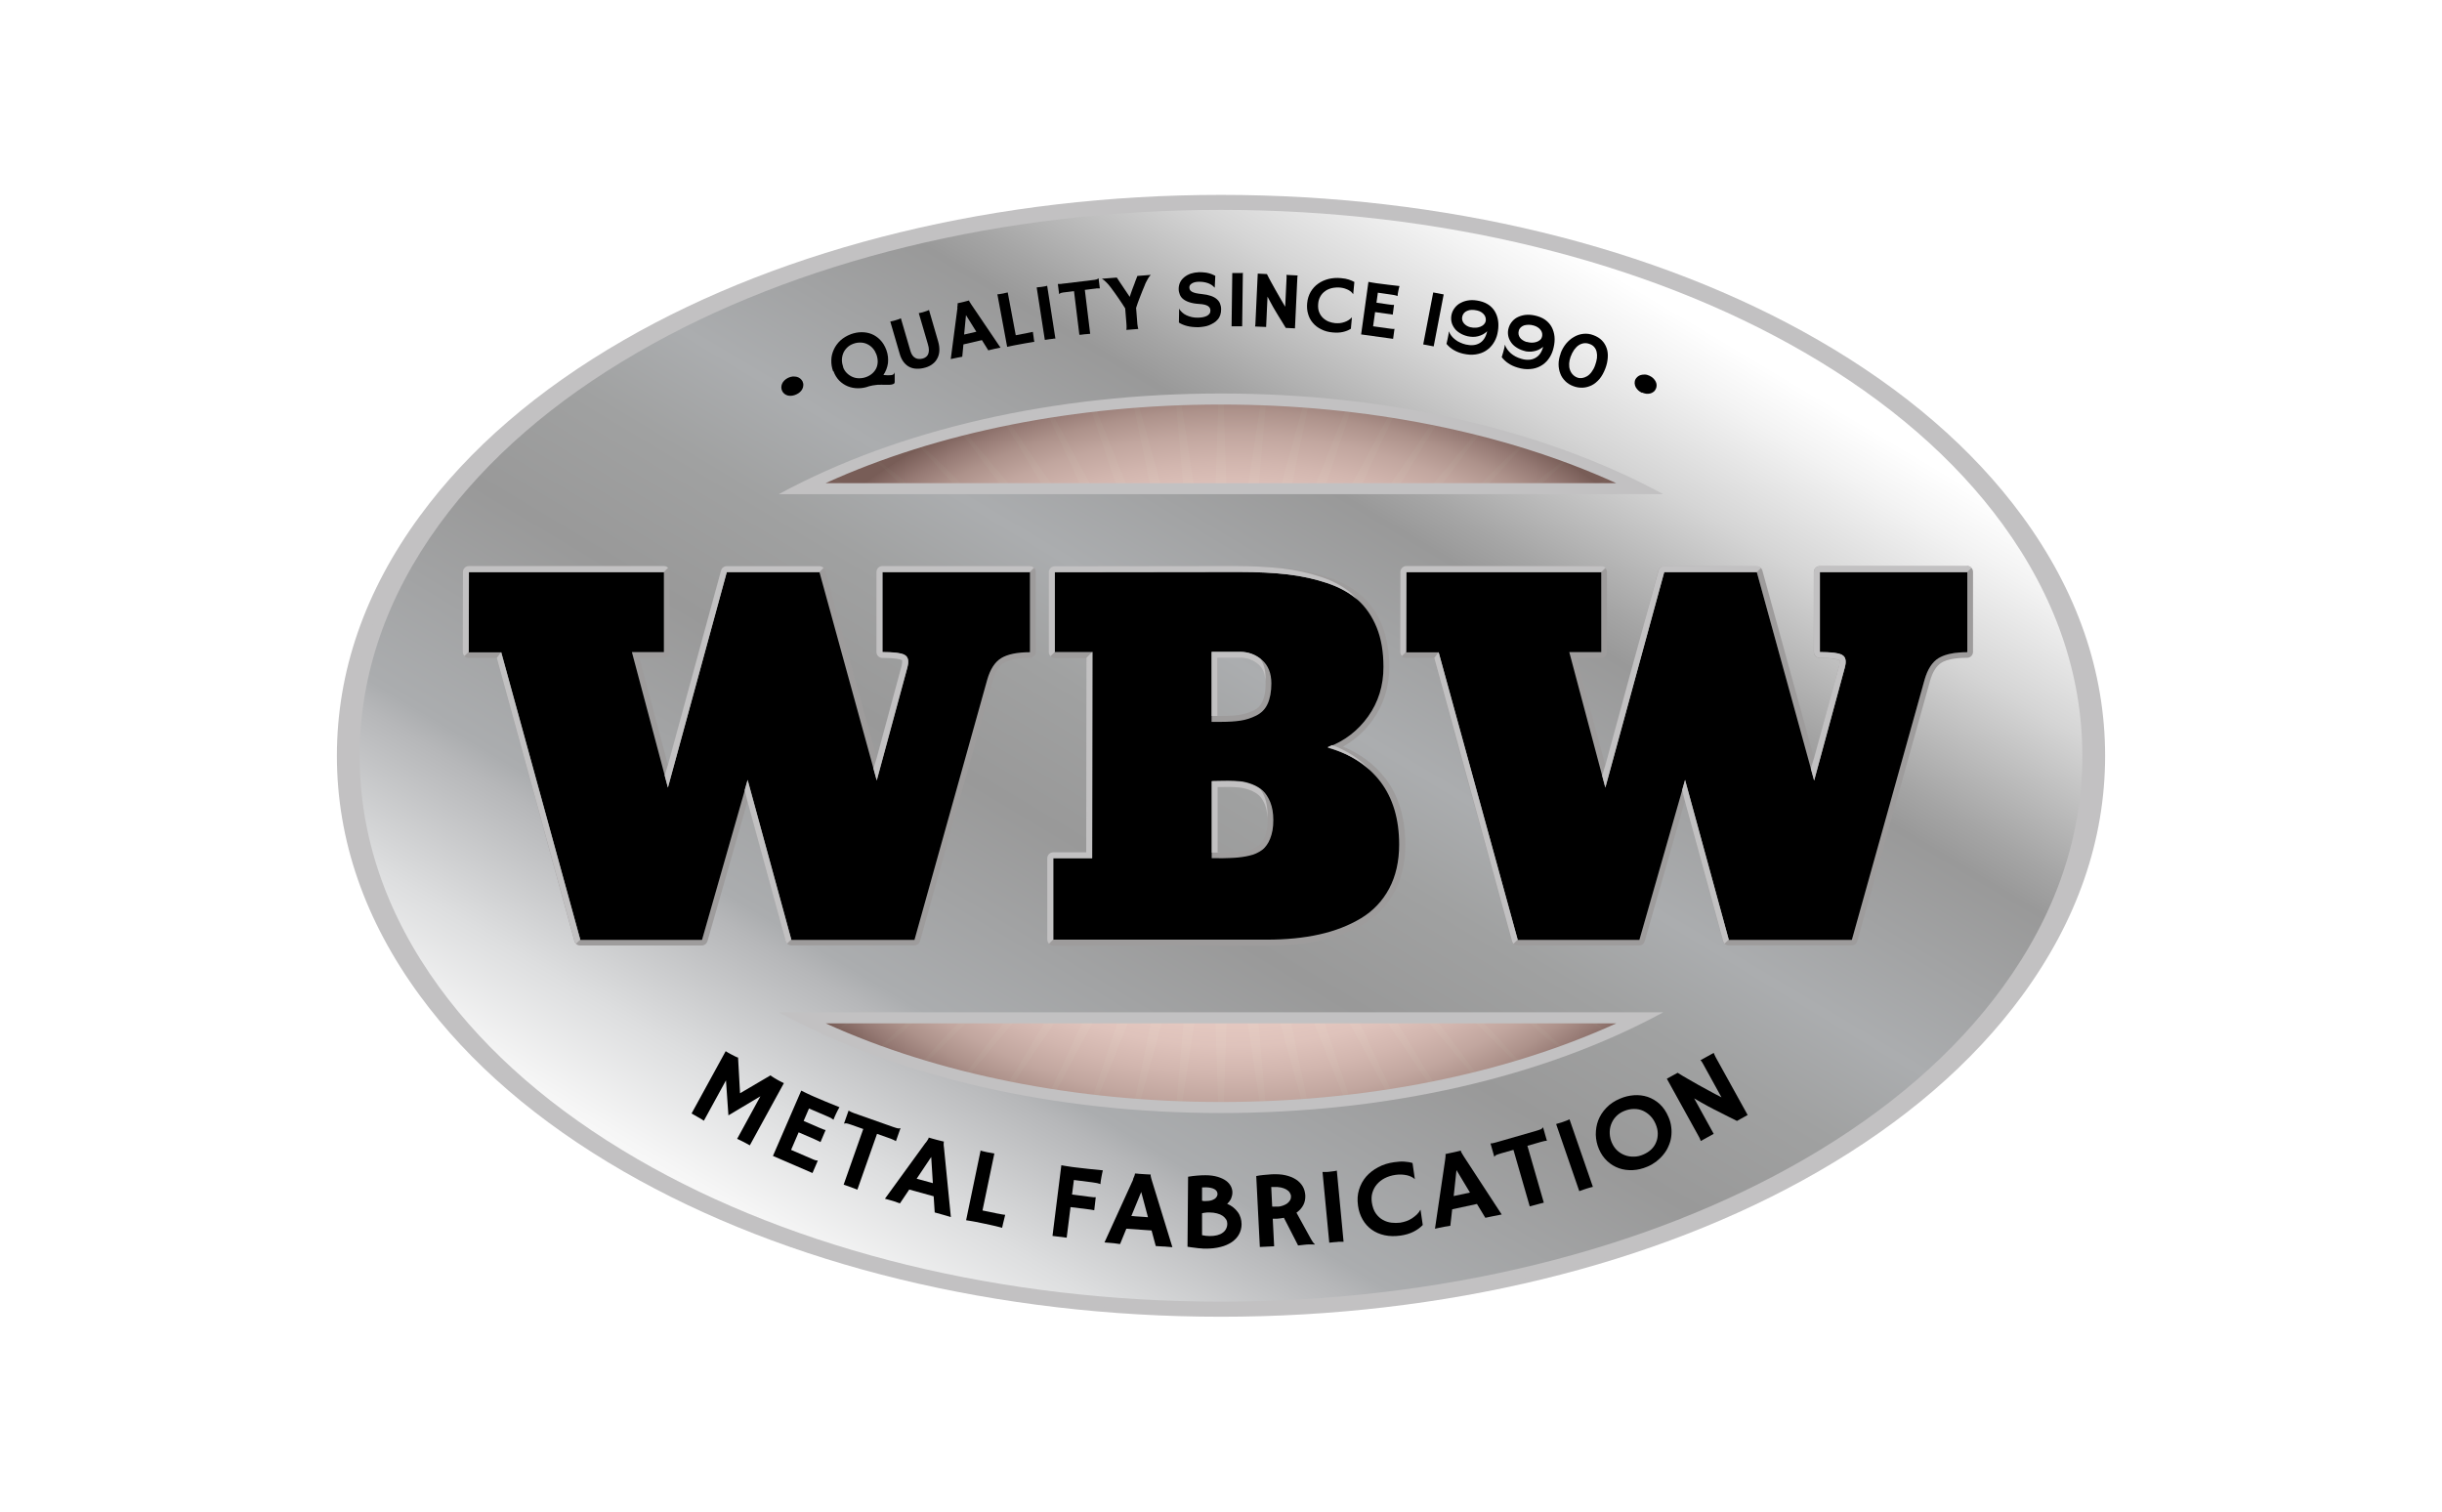 <?xml version="1.0" encoding="UTF-8"?><svg xmlns="http://www.w3.org/2000/svg" xmlns:xlink="http://www.w3.org/1999/xlink" viewBox="0 0 210 130"><defs><style>.cls-1{fill:none;}.cls-2{fill:url(#linear-gradient);}.cls-3{fill:url(#radial-gradient);mix-blend-mode:multiply;opacity:.75;}.cls-4{fill:#fff;}.cls-5{fill:#9e9c9c;}.cls-6{fill:#c2c1c2;}.cls-7{fill:#bb4b2b;}.cls-8{fill:#bf5833;}.cls-9{isolation:isolate;}</style><radialGradient id="radial-gradient" cx="461.7" cy="517.18" fx="461.7" fy="517.18" r="47.44" gradientTransform="translate(-332.78 -306.31) scale(.95 .72)" gradientUnits="userSpaceOnUse"><stop offset=".1" stop-color="#fff"/><stop offset=".47" stop-color="#fdfdfd"/><stop offset=".6" stop-color="#f6f6f6"/><stop offset=".7" stop-color="#eaeaeb"/><stop offset=".77" stop-color="#d9d9da"/><stop offset=".84" stop-color="#c3c4c5"/><stop offset=".9" stop-color="#a8a9aa"/><stop offset=".95" stop-color="#89898c"/><stop offset="1" stop-color="#646568"/><stop offset="1" stop-color="#626366"/></radialGradient><linearGradient id="linear-gradient" x1="132.14" y1="19.63" x2="74.04" y2="116.74" gradientUnits="userSpaceOnUse"><stop offset="0" stop-color="#fff"/><stop offset=".04" stop-color="#f3f3f3"/><stop offset=".12" stop-color="#d5d5d5"/><stop offset=".22" stop-color="#a5a5a5"/><stop offset=".25" stop-color="#999"/><stop offset=".4" stop-color="#abadaf"/><stop offset=".48" stop-color="#a0a1a1"/><stop offset=".58" stop-color="#999"/><stop offset=".75" stop-color="#abadaf"/><stop offset=".77" stop-color="#b6b7b9"/><stop offset=".87" stop-color="#dddedf"/><stop offset=".95" stop-color="#f6f6f6"/><stop offset="1" stop-color="#fff"/></linearGradient></defs><g class="cls-9"><g id="Layer_1"><g><rect class="cls-4" width="210" height="130"/><g><path class="cls-4" d="M105,113.69c-19.52,0-38.11-4.47-52.36-12.6-7.55-4.31-13.57-9.45-17.89-15.27-4.83-6.52-7.28-13.52-7.28-20.82s2.45-14.3,7.28-20.82c4.32-5.82,10.33-10.96,17.89-15.27,14.24-8.13,32.84-12.6,52.36-12.6s38.12,4.47,52.36,12.6c7.55,4.31,13.57,9.45,17.89,15.27,4.83,6.52,7.28,13.52,7.28,20.82s-2.45,14.31-7.28,20.82c-4.31,5.82-10.33,10.96-17.89,15.27-14.24,8.12-32.83,12.6-52.36,12.6Z"/><path class="cls-6" d="M105,113.24c-19.15,0-37.38-4.43-51.35-12.48-7.41-4.27-13.31-9.36-17.54-15.13-4.74-6.46-7.14-13.4-7.14-20.63s2.4-14.17,7.14-20.63c4.23-5.77,10.13-10.86,17.54-15.13,13.97-8.05,32.2-12.48,51.35-12.48s37.38,4.43,51.35,12.48c7.41,4.27,13.31,9.36,17.54,15.13,4.74,6.46,7.14,13.4,7.14,20.63s-2.4,14.17-7.14,20.63c-4.23,5.77-10.13,10.86-17.54,15.13-13.97,8.05-32.2,12.48-51.35,12.48Z"/><g><path class="cls-7" d="M48.39,66.91c0-19.89,25.35-36.01,56.61-36.01s56.61,16.12,56.61,36.01-25.35,36.01-56.61,36.01-56.61-16.12-56.61-36.01Z"/><polygon class="cls-8" points="105 27.55 105.79 51.8 109.48 27.7 107.36 51.91 113.92 28.15 108.92 52.12 118.29 28.9 110.44 52.44 122.55 29.94 111.92 52.85 126.67 31.26 113.35 53.37 130.62 32.85 114.71 53.98 134.36 34.7 115.99 54.67 137.86 36.8 117.18 55.45 141.1 39.12 118.27 56.31 144.05 41.65 119.25 57.24 146.68 44.37 120.12 58.22 148.98 47.26 120.87 59.27 150.92 50.28 121.49 60.36 152.5 53.43 121.98 61.49 153.69 56.67 122.34 62.64 154.49 59.97 122.55 63.82 154.89 63.32 122.62 65 154.89 66.68 122.55 66.18 154.49 70.03 122.34 67.36 153.69 73.33 121.98 68.51 152.5 76.57 121.49 69.64 150.92 79.72 120.87 70.73 148.98 82.75 120.12 71.78 146.68 85.63 119.25 72.77 144.05 88.35 118.27 73.69 141.1 90.88 117.18 74.55 137.86 93.2 115.99 75.33 134.36 95.3 114.71 76.02 130.62 97.15 113.35 76.63 126.67 98.74 111.92 77.15 122.55 100.06 110.44 77.56 118.29 101.1 108.92 77.88 113.92 101.85 107.36 78.09 109.48 102.3 105.79 78.2 105 102.45 104.21 78.2 100.52 102.3 102.64 78.09 96.08 101.85 101.08 77.88 91.71 101.1 99.56 77.56 87.45 100.06 98.08 77.15 83.33 98.74 96.65 76.63 79.38 97.15 95.29 76.02 75.64 95.3 94.01 75.33 72.14 93.2 92.82 74.55 68.9 90.88 91.73 73.69 65.95 88.35 90.75 72.77 63.32 85.63 89.88 71.78 61.02 82.75 89.13 70.73 59.08 79.72 88.51 69.64 57.5 76.57 88.02 68.51 56.31 73.33 87.66 67.36 55.51 70.03 87.45 66.18 55.11 66.68 87.38 65 55.11 63.32 87.45 63.82 55.51 59.97 87.66 62.64 56.31 56.67 88.02 61.49 57.5 53.43 88.51 60.36 59.08 50.28 89.13 59.27 61.02 47.26 89.88 58.22 63.32 44.37 90.75 57.24 65.95 41.65 91.73 56.31 68.9 39.12 92.82 55.45 72.14 36.8 94.01 54.67 75.64 34.7 95.29 53.98 79.38 32.85 96.65 53.37 83.33 31.26 98.08 52.85 87.45 29.94 99.56 52.44 91.71 28.9 101.08 52.12 96.08 28.15 102.64 51.91 100.52 27.7 104.21 51.8 105 27.55"/><path class="cls-3" d="M51.32,64.75c0-17.06,24.03-30.9,53.68-30.9s53.68,13.83,53.68,30.9-24.03,30.9-53.68,30.9-53.68-13.84-53.68-30.9Z"/></g><path class="cls-6" d="M105,112.89c-18.89,0-36.88-4.4-50.67-12.39-7.31-4.24-13.13-9.29-17.31-15.02-4.67-6.41-7.05-13.3-7.05-20.48s2.37-14.07,7.05-20.48c4.18-5.73,10-10.78,17.31-15.02,13.78-7.99,31.77-12.39,50.67-12.39s36.88,4.4,50.67,12.39c7.31,4.24,13.13,9.29,17.31,15.02,4.68,6.41,7.05,13.3,7.05,20.48s-2.37,14.07-7.05,20.48c-4.18,5.73-10,10.78-17.31,15.02-13.78,7.99-31.77,12.39-50.67,12.39Zm0-93.88c-18.56,0-36.22,4.31-49.71,12.14-7.08,4.11-12.71,8.98-16.73,14.49-4.43,6.08-6.68,12.59-6.68,19.36s2.25,13.28,6.68,19.36c4.02,5.51,9.65,10.39,16.73,14.49,13.5,7.83,31.15,12.14,49.71,12.14s36.22-4.31,49.71-12.14c7.08-4.11,12.71-8.98,16.73-14.49,4.43-6.08,6.68-12.59,6.68-19.36s-2.25-13.28-6.68-19.36c-4.02-5.51-9.65-10.39-16.73-14.49-13.49-7.83-31.15-12.14-49.71-12.14Zm0,77.66c-14.39,0-28.06-3.12-38.48-8.77l-3.29-1.78h83.55l-3.29,1.78c-10.43,5.66-24.09,8.77-38.48,8.77Zm-33.99-8.66c9.61,4.37,21.51,6.76,33.99,6.76s24.38-2.38,33.99-6.76H71.01Zm75.76-44.56H63.23l3.29-1.78c10.43-5.66,24.09-8.77,38.48-8.77s28.06,3.12,38.48,8.77l3.29,1.78Zm-75.76-1.9h67.97c-9.61-4.38-21.51-6.76-33.99-6.76s-24.37,2.38-33.99,6.76Z"/><path class="cls-2" d="M172.21,45.08c-4.1-5.62-9.82-10.58-17.02-14.76-13.64-7.91-31.46-12.27-50.19-12.27s-36.55,4.36-50.19,12.27c-7.2,4.17-12.92,9.14-17.02,14.76-4.55,6.24-6.86,12.95-6.86,19.92s2.31,13.68,6.86,19.92c4.1,5.62,9.82,10.58,17.02,14.76,13.64,7.91,31.46,12.26,50.19,12.26s36.55-4.36,50.19-12.26c7.2-4.17,12.92-9.14,17.02-14.76,4.55-6.24,6.86-12.95,6.86-19.92s-2.31-13.68-6.86-19.92Zm-29.18-2.58H66.97c10.3-5.59,23.72-8.66,38.03-8.66s27.73,3.07,38.03,8.66Zm-76.06,44.56h76.06c-10.3,5.59-23.72,8.66-38.03,8.66s-27.73-3.07-38.03-8.66Z"/><g><path d="M62.4,90.4c.09,.06,.16,.1,.23,.14,.06,.04,.12,.07,.18,.1,.16,.09,.3,.16,.41,.21,.11,.06,.2,.09,.25,.1l.17,3.07,2.62-1.54s.05,.04,.1,.08c.05,.03,.11,.07,.17,.11,.06,.04,.13,.08,.2,.12,.07,.04,.13,.08,.19,.11,.1,.05,.18,.1,.25,.13,.07,.03,.15,.07,.24,.12l-2.93,5.35-.34-.19c-.08-.05-.17-.09-.25-.13-.08-.04-.15-.08-.22-.11-.07-.03-.12-.06-.17-.08-.05-.02-.09-.04-.11-.05l2-3.66-2.75,1.64-.21-3.01-1.9,3.47s-.06-.04-.11-.07c-.05-.03-.1-.06-.16-.1-.06-.04-.13-.08-.21-.12-.08-.04-.16-.09-.24-.14l-.34-.19,2.93-5.35Z"/><path d="M68.9,93.79c.08,.04,.16,.08,.26,.13,.09,.05,.19,.09,.29,.14,.1,.05,.2,.09,.3,.14,.1,.05,.2,.09,.29,.13,.28,.12,.61,.26,.97,.41,.36,.15,.76,.31,1.18,.48-.04,.06-.08,.14-.13,.23-.05,.09-.09,.19-.14,.28-.05,.09-.09,.18-.12,.26-.04,.08-.07,.15-.08,.19-.02,.04-.03,.07-.04,.11h-.01s-.07-.05-.11-.07c-.03-.02-.08-.05-.12-.08-.05-.02-.1-.05-.17-.08-.06-.03-.14-.07-.23-.1l-1.47-.63-.46,1.07,1.29,.56c.17,.07,.3,.13,.39,.16,.09,.04,.16,.06,.21,.06l-.44,1.04c-.08-.04-.17-.09-.26-.13-.09-.04-.18-.08-.28-.13l-1.34-.58-.65,1.51,1.88,.81c.11,.05,.2,.08,.26,.09,.06,.01,.11,.02,.14,.02h.02s-.46,1.07-.46,1.07l-3.4-1.47,2.43-5.61Z"/><path d="M74.25,97.1l-1.04-.37c-.1-.03-.18-.06-.25-.08-.06-.02-.12-.03-.16-.04-.04,0-.08,0-.11,0-.03,0-.07,.01-.1,.02h-.01s.39-1.11,.39-1.11h.02s.05,.03,.09,.05c.03,.02,.08,.04,.14,.07,.06,.03,.13,.06,.22,.09,.09,.03,.2,.07,.34,.12l3.03,1.07c.1,.03,.18,.06,.25,.08,.06,.02,.12,.03,.16,.04,.04,0,.08,0,.11,0,.03,0,.07-.01,.1-.02h.01s-.39,1.11-.39,1.11h-.02s-.05-.03-.09-.05c-.03-.02-.08-.04-.14-.07-.06-.03-.13-.06-.22-.09-.09-.03-.2-.07-.34-.12l-.82-.29-1.69,4.8s-.15-.06-.31-.12c-.16-.06-.4-.15-.72-.26l-.15-.05,1.68-4.77Z"/><path d="M79.6,98.29c.09-.13,.16-.22,.19-.28,.04-.06,.06-.11,.07-.14,0-.02,0-.03,0-.04h0c.13,.04,.25,.07,.35,.1,.1,.03,.2,.06,.29,.08,.09,.02,.19,.05,.31,.08,.11,.03,.24,.06,.37,.09h0s-.02,.04-.02,.04c0,.03-.01,.08-.01,.15,0,.07,0,.19,.03,.35l.59,5.95c-.06-.02-.13-.04-.22-.07-.08-.02-.16-.05-.24-.07-.08-.02-.15-.04-.21-.06-.06-.02-.1-.03-.11-.03l-.61-.17-.09-1.39-2.1-.58-.8,1.19c-.16-.06-.33-.12-.49-.17-.16-.05-.31-.09-.43-.13l-.37-.1,3.5-4.82Zm.62,3.45l-.14-2.24-1.25,1.87,1.39,.38Z"/><path d="M84.3,98.94s.09,.03,.2,.06,.24,.06,.39,.09c.07,.01,.14,.03,.24,.04,.09,.02,.22,.04,.38,.07l-1.02,4.9,1.26,.26s.1,.02,.17,.03c.07,.01,.13,.02,.2,.04,.07,.01,.13,.02,.19,.03,.06,0,.1,.01,.13,.02l-.13,.54c-.02,.07-.03,.14-.05,.2-.02,.07-.03,.13-.04,.18-.01,.05-.02,.1-.03,.13,0,.04-.01,.06-.01,.06-.09-.02-.18-.05-.27-.07-.1-.02-.2-.05-.32-.08-.12-.03-.25-.06-.4-.09-.15-.03-.32-.07-.51-.11l-.78-.16c-.09-.02-.19-.04-.27-.05-.09-.02-.17-.03-.24-.04-.07-.01-.14-.02-.19-.03-.05,0-.1-.01-.12-.02l1.25-6.01Z"/><path d="M91.27,100.21c.09,.02,.18,.03,.28,.05,.1,.02,.21,.03,.32,.05,.11,.02,.22,.03,.33,.05,.11,.02,.22,.03,.32,.04,.31,.04,.66,.08,1.05,.12,.39,.04,.82,.09,1.27,.13-.02,.07-.04,.16-.06,.26-.02,.1-.04,.2-.06,.31-.02,.1-.03,.2-.05,.29-.01,.09-.02,.16-.03,.21,0,.04,0,.08,0,.11h-.01s-.08-.02-.13-.04c-.04-.01-.09-.03-.14-.04-.05-.01-.11-.02-.18-.03-.07-.01-.15-.02-.25-.04l-1.58-.2-.16,1.25,1.4,.18c.18,.02,.32,.04,.42,.05,.1,0,.17,.01,.22,0l-.13,1.12c-.09-.02-.19-.04-.29-.05-.1-.02-.2-.03-.3-.04l-1.45-.18-.33,2.63-1.22-.15,.76-6.07Z"/><path d="M97.43,101.42c.06-.14,.11-.25,.13-.31,.02-.07,.04-.12,.04-.15,0-.02,0-.03,0-.04h0c.14,0,.26,.02,.36,.03,.11,0,.2,.02,.3,.02,.09,0,.2,.01,.32,.02,.12,0,.24,.01,.38,.02h0s-.01,.04-.01,.05c0,.03,0,.08,.02,.15,.01,.07,.05,.18,.09,.33l1.76,5.72c-.06,0-.14-.01-.23-.02-.09,0-.17-.01-.25-.02-.08,0-.15-.01-.21-.02-.06,0-.1,0-.11,0l-.63-.04-.36-1.34-2.17-.15-.54,1.32c-.17-.03-.34-.05-.51-.07-.17-.02-.32-.03-.45-.04l-.38-.03,2.47-5.42Zm1.29,3.26l-.58-2.17-.85,2.07,1.43,.1Z"/><path d="M102.16,101.2c.29-.05,.56-.08,.81-.1,.25-.02,.48-.03,.69-.03,.41,0,.76,.05,1.06,.14,.29,.09,.53,.2,.72,.34,.19,.14,.32,.3,.41,.47,.09,.18,.13,.35,.13,.53,0,.18-.04,.35-.11,.52-.08,.17-.19,.32-.34,.46,.2,.08,.37,.18,.53,.31,.15,.12,.28,.26,.39,.41s.19,.32,.24,.49c.05,.18,.08,.35,.08,.54,0,.32-.08,.61-.22,.87-.14,.26-.35,.48-.62,.67-.27,.18-.6,.33-.98,.42-.39,.1-.82,.15-1.31,.14-.11,0-.23,0-.37-.02-.14,0-.27-.02-.41-.04-.14-.01-.27-.03-.4-.05-.13-.02-.24-.03-.34-.05l.05-6.03Zm1.19,5.02c.22,.05,.45,.08,.67,.08,.24,0,.46-.02,.65-.07,.19-.05,.35-.12,.48-.22,.13-.09,.23-.21,.29-.34,.07-.13,.1-.28,.1-.44,0-.12-.03-.24-.1-.36-.07-.11-.17-.22-.3-.31-.13-.09-.29-.16-.49-.21-.19-.05-.41-.08-.66-.08-.12,0-.24,0-.34,.02-.11,.01-.2,.03-.28,.05v1.88Zm0-2.96c.06,.01,.11,.02,.17,.03,.06,0,.12,0,.17,0,.18,0,.33-.02,.46-.05,.13-.04,.23-.09,.31-.14,.08-.06,.14-.12,.18-.2,.04-.07,.06-.14,.06-.21,0-.18-.09-.32-.26-.42-.18-.1-.42-.15-.72-.16-.14,0-.26,0-.35,.01v1.13Z"/><path d="M108.03,101.14c.2-.04,.4-.07,.61-.09,.21-.02,.44-.04,.71-.06,.44-.02,.84,0,1.19,.08,.35,.08,.65,.2,.9,.36,.25,.16,.44,.36,.58,.59,.14,.23,.21,.5,.23,.79,.01,.3-.04,.57-.17,.82-.13,.25-.32,.47-.59,.66l1.11,2.02c.11,.21,.21,.37,.28,.48,.07,.11,.14,.18,.2,.22l-.02,.02c-.08,0-.16-.01-.24-.01-.08,0-.15,0-.23,0-.12,0-.26,.01-.42,.03-.16,.01-.33,.03-.54,.06l-1.22-2.38c-.1,.02-.19,.04-.3,.05-.1,.01-.21,.02-.31,.03-.06,0-.11,0-.17,0-.06,0-.12,0-.18,0l.12,2.37-1.23,.06-.31-6.11Zm1.36,2.62c.09,.01,.17,.02,.25,.01,.08,0,.16,0,.23,0,.17,0,.32-.04,.46-.09,.14-.05,.26-.11,.37-.19,.1-.08,.18-.17,.24-.27,.06-.1,.08-.21,.08-.32,0-.12-.04-.23-.11-.34-.07-.11-.17-.19-.3-.27-.13-.07-.28-.13-.47-.17-.19-.04-.4-.05-.63-.04-.04,0-.07,0-.1,0-.03,0-.06,0-.09,0l.08,1.66Z"/><path d="M113.73,100.79c.08,0,.15,0,.2,0,.05,0,.1,0,.15,0,.05,0,.09,0,.14-.01,.05,0,.11-.01,.18-.02,.11-.01,.21-.02,.32-.04,.11-.02,.19-.03,.24-.05l.58,6.12s-.07,0-.13,0c-.05,0-.12,0-.19,0-.07,0-.16,0-.25,.02-.09,0-.18,.02-.28,.02l-.38,.04-.58-6.08Z"/><path d="M116.78,103.66c-.07-.48-.04-.93,.09-1.35,.13-.42,.33-.79,.61-1.12,.28-.32,.63-.59,1.04-.81,.41-.22,.86-.36,1.36-.43,.34-.05,.64-.07,.89-.05,.26,.02,.49,.05,.7,.12l.2,1.39h0c-.07-.07-.17-.14-.29-.2-.12-.06-.25-.11-.4-.14-.15-.03-.3-.05-.47-.06-.17,0-.34,0-.51,.03-.35,.05-.66,.15-.93,.29-.27,.14-.49,.32-.67,.53-.18,.21-.3,.45-.38,.71-.08,.26-.09,.54-.05,.84,.06,.38,.17,.7,.34,.94,.17,.24,.37,.43,.61,.56,.23,.13,.48,.21,.74,.24,.26,.03,.51,.03,.75,0,.17-.03,.35-.07,.52-.13,.17-.06,.34-.14,.49-.24,.15-.1,.29-.21,.42-.33,.12-.12,.23-.26,.3-.4h.02s.19,1.3,.19,1.3c-.21,.22-.48,.42-.8,.58-.32,.16-.69,.27-1.11,.33-.5,.07-.95,.06-1.37-.03-.42-.09-.79-.25-1.11-.48-.32-.23-.58-.52-.78-.87-.2-.35-.34-.75-.4-1.2Z"/><path d="M124.27,99.79c.02-.15,.04-.27,.04-.34,0-.07,0-.12,0-.16,0-.02,0-.03-.01-.04h0c.14-.03,.26-.06,.36-.08,.1-.02,.2-.04,.29-.06,.09-.02,.19-.04,.31-.07,.11-.03,.24-.05,.37-.09h0s0,.04,0,.05c0,.03,.03,.08,.06,.14,.03,.06,.09,.16,.18,.3l3.27,5.01c-.06,0-.14,.02-.22,.04-.09,.02-.17,.03-.25,.05-.08,.02-.15,.03-.21,.04-.06,.01-.1,.02-.11,.02l-.62,.13-.72-1.19-2.13,.46-.16,1.42c-.17,.02-.34,.05-.51,.08-.17,.03-.32,.06-.44,.09l-.37,.08,.87-5.89Zm2.14,2.77l-1.16-1.93-.24,2.23,1.4-.3Z"/><path d="M130.14,98.89l-1.06,.3c-.1,.03-.18,.06-.25,.08-.06,.02-.12,.04-.16,.06-.04,.02-.07,.04-.09,.07-.02,.02-.05,.05-.07,.08h-.01l-.32-1.13v-.02s.07,0,.11,0c.04,0,.09-.01,.15-.03,.06-.01,.14-.03,.23-.06,.09-.03,.21-.06,.35-.1l3.09-.89c.1-.03,.18-.05,.25-.08,.06-.02,.12-.04,.16-.06,.04-.02,.07-.04,.09-.07,.02-.02,.05-.05,.07-.08h.02l.32,1.13v.02s-.07,0-.11,0c-.04,0-.09,.01-.15,.03-.06,.01-.14,.03-.23,.06-.09,.03-.21,.06-.35,.1l-.83,.24,1.41,4.89c-.05,.01-.16,.04-.32,.08-.17,.04-.41,.11-.74,.2l-.15,.04-1.4-4.86Z"/><path d="M133.81,96.67c.08-.02,.14-.04,.19-.06,.05-.01,.1-.03,.14-.04,.04-.01,.09-.03,.14-.04,.05-.02,.1-.04,.17-.06,.1-.03,.2-.07,.3-.11,.1-.04,.17-.08,.22-.1l2.01,5.81s-.07,.02-.12,.03c-.05,.01-.11,.03-.19,.05-.07,.02-.15,.05-.23,.07-.09,.03-.17,.06-.27,.09l-.36,.13-1.99-5.77Z"/><path d="M137.5,98.82c-.17-.4-.26-.82-.27-1.24,0-.43,.06-.84,.21-1.23,.15-.39,.38-.75,.7-1.08,.31-.33,.7-.59,1.18-.79,.39-.17,.79-.26,1.19-.29,.41-.03,.8,.02,1.18,.14,.37,.13,.72,.33,1.03,.61,.31,.29,.57,.66,.76,1.12,.13,.29,.21,.59,.24,.88,.04,.29,.03,.58-.01,.86-.04,.28-.12,.54-.24,.8-.11,.26-.26,.49-.44,.71-.18,.22-.38,.41-.61,.59-.23,.17-.48,.32-.75,.43-.42,.18-.84,.28-1.25,.3-.42,.02-.82-.03-1.19-.16-.37-.13-.71-.33-1.01-.61-.3-.28-.54-.62-.72-1.04Zm1.12-.53c.11,.26,.27,.48,.46,.66,.2,.18,.42,.31,.66,.4,.24,.09,.5,.13,.78,.12,.28,0,.55-.07,.82-.19,.25-.11,.47-.25,.66-.43,.19-.18,.33-.39,.42-.62,.1-.23,.14-.48,.14-.75,0-.27-.07-.55-.19-.83-.11-.25-.25-.48-.44-.67-.18-.19-.4-.34-.63-.45-.24-.11-.5-.16-.78-.16-.28,0-.57,.06-.86,.18-.29,.12-.53,.29-.71,.49-.19,.2-.32,.43-.41,.68-.09,.25-.12,.51-.11,.78,.01,.27,.08,.54,.19,.8Z"/><path d="M146.25,98.11c-.02-.05-.03-.1-.05-.14-.02-.05-.05-.1-.08-.17l-2.78-5.03,.93-.51c.29,.18,.58,.36,.87,.52,.29,.17,.58,.34,.89,.51,.3,.17,.62,.34,.95,.52,.33,.18,.68,.37,1.06,.56l-1.62-2.94c-.08-.15-.15-.23-.19-.25l1.14-.63s.04,.1,.07,.16c.03,.06,.06,.13,.1,.21l2.75,4.97-.92,.51c-.28-.14-.53-.27-.76-.38-.23-.11-.44-.22-.63-.32-.2-.1-.38-.19-.56-.28-.18-.09-.36-.19-.53-.28-.18-.1-.36-.2-.56-.31-.19-.11-.41-.24-.64-.37l1.68,3.05-1.1,.61Z"/></g><g><path d="M68.48,33.92c-.12,.06-.24,.09-.36,.11-.12,.02-.24,.01-.35-.01-.11-.03-.21-.07-.3-.14-.09-.07-.16-.15-.21-.26-.04-.09-.07-.19-.07-.3,0-.11,.02-.21,.06-.31,.04-.1,.11-.2,.2-.29,.09-.09,.2-.17,.33-.23,.13-.06,.26-.1,.39-.11,.13,0,.25,0,.36,.03,.11,.03,.2,.08,.29,.15,.08,.07,.14,.14,.19,.23,.05,.11,.08,.23,.07,.34,0,.11-.03,.22-.08,.32-.05,.1-.12,.19-.21,.27-.09,.08-.19,.15-.31,.2Z"/><path d="M71.64,31.92c-.11-.31-.16-.62-.15-.94,0-.32,.08-.62,.21-.91,.13-.29,.32-.55,.56-.78,.25-.23,.55-.41,.91-.55,.31-.11,.61-.17,.92-.17,.31,0,.6,.05,.87,.16,.27,.11,.52,.28,.74,.51,.22,.22,.39,.51,.52,.85,.07,.2,.12,.39,.14,.59,.02,.19,.02,.38,0,.56-.03,.18-.07,.36-.14,.53-.07,.17-.15,.33-.25,.48,.12,0,.22,.01,.3,.02,.08,0,.15,0,.21,0,.06,0,.11,0,.16-.01,.05,0,.09-.02,.14-.04,.03-.01,.06-.03,.09-.06,.03-.03,.04-.06,.05-.11h.02s0,.78,0,.78c0,.06-.01,.1-.03,.13-.02,.03-.05,.05-.1,.07-.04,.02-.09,.03-.13,.04-.05,0-.11,.02-.17,.02-.07,0-.14,0-.22,0-.08,0-.18,0-.29,0-.14,0-.26-.01-.37,0-.11,0-.21,0-.31,.02-.1,.01-.2,.03-.29,.04-.09,.02-.19,.04-.3,.07-.32,.12-.63,.17-.95,.17-.31,0-.61-.06-.88-.17-.27-.11-.52-.28-.73-.49-.21-.22-.38-.49-.49-.8Zm.86-.35c.07,.2,.18,.37,.32,.51,.14,.14,.3,.25,.48,.33,.18,.08,.37,.12,.58,.12,.21,0,.41-.03,.62-.11,.19-.07,.36-.17,.51-.3,.15-.13,.26-.28,.34-.44,.08-.17,.12-.35,.13-.56,0-.2-.03-.41-.11-.63-.07-.19-.17-.37-.3-.52-.13-.15-.28-.27-.46-.36-.17-.09-.37-.14-.57-.15-.21-.01-.43,.02-.65,.1-.22,.08-.4,.19-.55,.34s-.26,.31-.33,.49c-.07,.18-.11,.37-.11,.58,0,.2,.04,.4,.11,.6Z"/><path d="M76.57,27.65c.12-.03,.21-.05,.27-.06,.06-.02,.11-.03,.14-.04,.08-.02,.14-.04,.19-.06,.05-.02,.09-.03,.13-.04,.03-.01,.06-.02,.09-.04,.03-.01,.05-.02,.08-.04l.83,2.84c.04,.14,.1,.26,.17,.36,.07,.1,.16,.17,.25,.22,.09,.05,.2,.08,.31,.08,.11,0,.22,0,.34-.04,.1-.03,.2-.08,.27-.14,.08-.06,.14-.14,.18-.24,.04-.1,.06-.22,.06-.36,0-.14-.03-.3-.09-.5l-.78-2.66c.06-.01,.11-.02,.15-.03,.04-.01,.08-.02,.12-.03,.04,0,.08-.02,.11-.03,.04-.01,.08-.02,.13-.04,.09-.03,.16-.05,.21-.07,.06-.02,.11-.04,.16-.07l.79,2.72c.08,.28,.11,.54,.1,.78-.01,.24-.07,.46-.17,.65-.1,.19-.23,.36-.41,.49-.17,.14-.38,.24-.62,.31-.25,.07-.49,.11-.72,.1-.23,0-.44-.05-.63-.14-.19-.09-.36-.23-.51-.42-.15-.19-.27-.43-.35-.72l-.81-2.78Z"/><path d="M82.32,26.48c.01-.12,.02-.2,.03-.25,0-.05,0-.09,0-.12,0-.01,0-.02,0-.03h0c.1-.03,.19-.04,.27-.06,.08-.02,.15-.03,.22-.05,.07-.02,.14-.03,.23-.06,.09-.02,.18-.04,.27-.07h0s0,.03,0,.03c0,.02,.02,.06,.05,.1,.03,.05,.07,.12,.14,.22l2.51,3.71s-.1,.02-.17,.03c-.06,.01-.12,.03-.18,.04-.06,.01-.11,.02-.16,.03-.05,.01-.07,.02-.08,.02l-.46,.11-.55-.88-1.59,.37-.1,1.06c-.13,.02-.26,.04-.38,.07-.13,.03-.24,.05-.33,.07l-.28,.06,.58-4.42Zm1.64,2.05l-.89-1.43-.16,1.67,1.05-.24Z"/><path d="M85.76,25.31s.07,0,.15-.01c.08-.01,.18-.03,.29-.05,.05,0,.11-.02,.18-.04,.07-.02,.16-.04,.28-.06l.69,3.68,.95-.18s.08-.02,.13-.03c.05-.01,.1-.02,.15-.03,.05-.01,.09-.02,.14-.03,.04-.01,.07-.02,.1-.02l.06,.41c0,.05,.02,.1,.02,.16,0,.05,.02,.1,.02,.14,0,.04,.01,.07,.02,.1,0,.03,0,.04,0,.05-.07,0-.14,.02-.21,.03-.07,.01-.15,.02-.24,.04-.09,.02-.19,.03-.3,.05-.11,.02-.24,.04-.38,.07l-.59,.11c-.07,.01-.14,.03-.2,.04-.07,.01-.13,.03-.18,.04-.05,.01-.1,.02-.14,.03-.04,0-.07,.02-.09,.02l-.84-4.52Z"/><path d="M89.14,24.72c.06,0,.11-.01,.15-.02,.04,0,.08,0,.11-.01,.03,0,.07,0,.11-.01,.04,0,.08-.01,.13-.02,.08-.01,.16-.03,.24-.04,.08-.02,.14-.03,.17-.05l.71,4.55s-.05,0-.09,0c-.04,0-.09,0-.14,.02-.06,0-.12,.01-.18,.02-.07,0-.14,.02-.21,.03l-.29,.04-.7-4.51Z"/><path d="M92.36,25.04l-.82,.1c-.08,0-.14,.02-.19,.03-.05,0-.09,.02-.12,.03-.03,.01-.06,.02-.08,.04-.02,.01-.04,.03-.06,.05h-.01s-.11-.87-.11-.87h0s.05,0,.08,0c.03,0,.07,0,.12,0,.05,0,.11,0,.18-.02,.07,0,.16-.02,.27-.03l2.39-.29c.08,0,.14-.02,.19-.03,.05,0,.09-.02,.12-.03,.03-.01,.06-.02,.08-.04,.02-.01,.04-.03,.06-.05h.01s.11,.87,.11,.87h0s-.05,0-.08,0c-.03,0-.07,0-.12,0-.05,0-.11,0-.18,.02-.07,0-.16,.02-.27,.03l-.64,.08,.46,3.78s-.12,0-.25,.02c-.13,0-.32,.03-.57,.06h-.11s-.46-3.74-.46-3.74Z"/><path d="M96.86,28.38s.02-.11,.02-.2c0-.09,0-.23-.02-.43l-.1-1.23c-.08-.13-.17-.27-.27-.42-.1-.15-.2-.3-.31-.46-.11-.16-.22-.31-.33-.47-.11-.16-.22-.31-.33-.45-.15-.2-.29-.36-.41-.47-.12-.12-.24-.21-.35-.28l1.28-.1s.07,.1,.12,.18c.05,.08,.11,.16,.17,.26,.06,.1,.13,.2,.21,.31,.07,.11,.15,.22,.22,.33,.07,.11,.14,.21,.21,.31,.07,.1,.13,.19,.18,.27,.03-.09,.06-.19,.1-.3,.04-.11,.08-.22,.12-.34,.04-.11,.08-.23,.13-.34,.04-.11,.09-.22,.12-.33,.04-.1,.07-.2,.11-.28,.03-.09,.06-.16,.08-.21l1.15-.09s-.07,.08-.12,.14c-.05,.06-.09,.14-.14,.22-.05,.08-.1,.17-.14,.26-.05,.09-.09,.19-.12,.28-.06,.15-.13,.31-.2,.48-.07,.17-.14,.34-.2,.51-.07,.17-.13,.34-.19,.5-.06,.16-.11,.31-.15,.45l.1,1.27c0,.07,.01,.16,.03,.26,.01,.1,.03,.19,.06,.28l-1.01,.08Z"/><path d="M101.38,26.53h.01c.06,.12,.15,.23,.26,.33,.11,.1,.23,.19,.37,.25,.14,.07,.3,.12,.47,.16,.17,.04,.34,.05,.53,.05,.15,0,.29-.02,.42-.04,.13-.03,.24-.06,.34-.11,.1-.05,.17-.11,.23-.19,.06-.08,.08-.17,.08-.28,0-.08-.02-.15-.05-.21-.03-.06-.09-.12-.16-.17-.08-.05-.17-.09-.3-.12-.12-.03-.28-.05-.46-.06-.33-.02-.6-.07-.82-.14-.22-.07-.4-.16-.54-.27-.14-.11-.24-.24-.3-.39-.06-.15-.1-.31-.1-.49,0-.2,.04-.39,.12-.56,.08-.17,.2-.32,.36-.45,.16-.13,.34-.23,.56-.31,.22-.07,.45-.11,.71-.12,.16,0,.3,0,.44,.02,.13,.01,.25,.03,.37,.06,.11,.03,.22,.06,.31,.1,.1,.04,.19,.08,.28,.13l-.05,1.01h-.02c-.06-.07-.14-.15-.23-.21-.09-.06-.2-.12-.31-.16-.12-.04-.24-.08-.38-.1-.13-.02-.27-.03-.42-.03-.13,0-.25,.02-.35,.04-.1,.03-.19,.06-.26,.11-.07,.04-.12,.09-.16,.15-.04,.06-.05,.12-.05,.19,0,.08,.02,.15,.05,.21,.03,.06,.09,.11,.17,.16,.08,.05,.19,.08,.33,.12,.14,.03,.32,.06,.53,.08,.29,.03,.55,.08,.75,.15,.21,.07,.38,.16,.51,.27,.13,.11,.23,.24,.29,.38,.06,.15,.1,.31,.1,.5,0,.18-.02,.34-.07,.49-.05,.15-.12,.28-.22,.39-.09,.11-.2,.21-.33,.29-.13,.08-.27,.15-.41,.21-.15,.06-.3,.1-.46,.12-.16,.03-.32,.04-.47,.05-.36,0-.68-.03-.95-.1-.28-.07-.52-.17-.72-.3l.02-1.21Z"/><path d="M105.96,23.48c.06,0,.11,0,.15,0,.04,0,.08,0,.11,0,.04,0,.07,0,.11,0s.08,0,.13,0c.08,0,.16,0,.24,0,.08,0,.14,0,.18-.02l-.06,4.6s-.05,0-.09,0c-.04,0-.09,0-.14,0-.06,0-.12,0-.18,0-.07,0-.14,0-.21,0h-.29s.06-4.57,.06-4.57Z"/><path d="M107.93,28.07s.02-.08,.02-.11c0-.04,0-.08,.01-.14l.2-4.29,.79,.04c.11,.23,.23,.45,.35,.67,.12,.22,.24,.44,.37,.67,.13,.23,.26,.46,.4,.7,.14,.24,.29,.5,.45,.77l.12-2.51c0-.13,0-.2-.02-.23l.97,.05s-.01,.08-.02,.13c0,.05-.01,.11-.01,.17l-.2,4.25-.79-.04c-.12-.2-.23-.38-.33-.54-.1-.16-.19-.31-.28-.45-.09-.14-.17-.27-.24-.4-.08-.13-.15-.26-.23-.39-.08-.13-.15-.27-.23-.42-.08-.15-.17-.31-.26-.49l-.12,2.61-.94-.04Z"/><path d="M112.41,26.07c.03-.36,.14-.69,.3-.97,.17-.28,.38-.52,.64-.7,.26-.19,.56-.32,.9-.41,.34-.08,.69-.11,1.07-.07,.26,.02,.48,.06,.66,.12,.18,.06,.35,.13,.49,.21l-.1,1.05h0c-.04-.06-.1-.13-.17-.2-.08-.06-.16-.12-.26-.17-.1-.05-.21-.09-.33-.13-.12-.03-.24-.06-.37-.07-.26-.02-.5,0-.72,.05-.22,.06-.42,.14-.58,.27-.17,.12-.3,.27-.4,.45-.1,.18-.16,.38-.18,.6-.03,.29,0,.54,.08,.74,.08,.21,.2,.38,.34,.51s.31,.24,.49,.31c.18,.07,.36,.11,.54,.13,.13,.01,.27,.01,.4,0,.14-.02,.27-.04,.4-.09,.13-.04,.25-.1,.36-.17,.11-.07,.21-.15,.29-.24h0s-.09,.98-.09,.98c-.2,.13-.42,.22-.69,.28-.26,.06-.55,.07-.87,.04-.37-.03-.71-.12-.99-.27-.29-.14-.53-.32-.72-.55-.19-.22-.33-.48-.41-.77-.09-.29-.11-.61-.08-.94Z"/><path d="M117.68,24.24c.06,.01,.13,.03,.21,.04s.16,.03,.24,.04c.08,.01,.16,.03,.25,.04,.08,.01,.16,.02,.24,.03,.23,.03,.49,.07,.78,.1,.29,.04,.61,.07,.95,.11-.01,.05-.03,.12-.05,.19-.02,.08-.03,.15-.05,.23-.01,.08-.03,.15-.04,.21,0,.07-.02,.12-.02,.15,0,.03,0,.06,0,.08h0s-.06-.02-.09-.03c-.03-.01-.06-.02-.1-.03-.04,0-.08-.02-.14-.03-.05,0-.12-.02-.19-.03l-1.18-.17-.12,.86,1.04,.15c.14,.02,.24,.03,.31,.04,.07,0,.13,0,.16,0l-.11,.84c-.07-.02-.14-.03-.21-.04-.08-.01-.15-.02-.23-.03l-1.08-.15-.17,1.22,1.51,.21c.09,.01,.16,.02,.21,.02,.05,0,.08,0,.11-.01h.01s-.12,.86-.12,.86l-2.75-.38,.63-4.53Z"/><path d="M123.25,25.15l.9,.17-.86,4.47-.9-.17,.86-4.47Z"/><path d="M124.39,29.58c.04-.18,.08-.33,.1-.45,.03-.12,.05-.22,.06-.3,.01-.08,.02-.14,.03-.19,0-.05,0-.08,0-.11l.02-.02c.05,.13,.13,.26,.22,.38,.09,.12,.2,.22,.33,.32,.12,.1,.26,.18,.42,.25,.15,.07,.31,.13,.49,.17,.22,.05,.44,.07,.63,.05,.2-.02,.37-.07,.53-.16,.16-.09,.29-.21,.4-.37,.11-.16,.19-.35,.25-.58l.02-.08c-.11,.11-.24,.2-.37,.27-.13,.07-.27,.12-.42,.16-.14,.04-.29,.05-.44,.05-.15,0-.29-.02-.44-.05-.25-.06-.48-.15-.67-.27-.2-.12-.36-.26-.48-.43-.12-.17-.21-.35-.25-.55-.04-.2-.04-.41,.01-.63,.05-.22,.15-.41,.29-.59,.14-.17,.31-.32,.53-.42,.21-.11,.45-.18,.72-.21,.27-.03,.56,0,.88,.07,.35,.08,.64,.22,.87,.4,.23,.19,.4,.4,.52,.66,.12,.25,.19,.53,.21,.83,.02,.3-.01,.61-.08,.93-.07,.32-.2,.6-.37,.85-.17,.25-.38,.45-.63,.61-.25,.16-.54,.26-.87,.31-.33,.05-.68,.03-1.07-.06-.31-.07-.58-.18-.82-.32-.24-.14-.44-.31-.61-.52Zm2.06-1.44c.15,.04,.3,.05,.45,.04,.15,0,.28-.04,.4-.08,.12-.05,.22-.11,.3-.19,.08-.08,.13-.17,.16-.27,.02-.1,.02-.19,0-.29-.02-.1-.06-.19-.12-.27-.06-.08-.14-.16-.25-.23-.1-.07-.23-.12-.37-.15-.16-.04-.31-.05-.46-.05-.14,0-.27,.03-.38,.08-.11,.04-.21,.11-.28,.19-.07,.08-.12,.18-.15,.29-.03,.12-.03,.23,0,.33,.03,.1,.07,.19,.14,.27,.07,.08,.15,.15,.25,.21,.1,.06,.21,.1,.33,.13Z"/><path d="M129.14,30.72c.05-.17,.09-.32,.13-.44,.03-.12,.06-.22,.08-.3,.02-.08,.03-.14,.04-.19,0-.05,.01-.08,.01-.11l.02-.02c.05,.14,.11,.27,.2,.39,.09,.12,.19,.23,.31,.34,.12,.1,.25,.19,.4,.27,.15,.08,.31,.14,.48,.19,.22,.07,.43,.1,.63,.09,.2,0,.38-.05,.54-.13,.16-.08,.3-.19,.42-.34,.12-.15,.21-.34,.28-.56l.02-.08c-.12,.1-.25,.18-.39,.25-.14,.06-.28,.11-.42,.13-.14,.03-.29,.04-.44,.03-.15,0-.29-.03-.43-.08-.25-.07-.47-.18-.66-.31-.19-.13-.34-.28-.45-.46-.11-.17-.19-.36-.22-.57-.03-.2-.02-.42,.05-.63,.06-.21,.17-.4,.32-.57,.15-.17,.33-.3,.55-.39,.22-.09,.46-.15,.73-.16,.27-.01,.56,.03,.87,.12,.34,.1,.62,.25,.84,.45,.22,.2,.38,.43,.48,.69,.1,.26,.16,.54,.16,.84,0,.3-.05,.61-.14,.92-.09,.31-.23,.59-.42,.83-.18,.24-.41,.43-.67,.57-.26,.14-.56,.23-.89,.25-.33,.03-.68-.01-1.07-.13-.3-.09-.57-.21-.8-.37-.23-.15-.42-.34-.58-.55Zm2.14-1.32c.15,.04,.3,.07,.44,.07,.15,0,.28-.02,.4-.06,.12-.04,.22-.09,.31-.17,.09-.07,.14-.16,.17-.26,.03-.09,.03-.19,.02-.29-.01-.1-.05-.19-.11-.28-.06-.09-.14-.17-.24-.24-.1-.07-.22-.13-.36-.17-.16-.05-.31-.07-.45-.07-.14,0-.27,.02-.39,.05-.11,.04-.21,.1-.29,.17-.08,.08-.14,.17-.17,.28-.03,.12-.04,.22-.02,.33,.02,.1,.06,.19,.12,.28,.06,.08,.14,.16,.24,.22,.1,.06,.2,.11,.32,.15Z"/><path d="M134.2,30.4c.11-.31,.27-.59,.47-.84,.2-.24,.43-.44,.68-.58,.25-.15,.52-.24,.81-.27,.29-.03,.58,0,.88,.12,.29,.11,.52,.25,.71,.44,.19,.19,.32,.41,.41,.66,.09,.25,.12,.52,.1,.82s-.08,.6-.2,.92c-.14,.37-.31,.68-.51,.92-.21,.24-.43,.43-.68,.55-.25,.12-.51,.19-.77,.2-.27,.01-.54-.03-.8-.13-.27-.1-.5-.24-.69-.43-.19-.19-.34-.4-.43-.65-.1-.25-.15-.52-.15-.81,0-.3,.06-.6,.18-.92Zm1.45,2.07c.12,.05,.26,.06,.4,.04,.14-.02,.28-.07,.42-.15,.14-.08,.27-.2,.39-.36,.12-.16,.23-.35,.31-.58,.08-.23,.14-.44,.16-.63,.02-.2,.01-.38-.03-.54-.04-.16-.11-.3-.21-.41-.1-.12-.23-.2-.4-.26-.16-.06-.32-.08-.48-.06s-.31,.08-.45,.17c-.14,.09-.27,.23-.39,.39-.12,.17-.22,.37-.31,.61-.07,.19-.11,.39-.12,.57,0,.19,0,.36,.06,.52,.05,.16,.13,.3,.24,.42,.11,.12,.24,.21,.4,.27Z"/><path d="M141.2,33.78c-.12-.06-.23-.12-.32-.21-.09-.08-.16-.18-.22-.28-.05-.1-.08-.21-.09-.32,0-.11,.01-.22,.06-.33,.04-.09,.11-.17,.19-.24,.08-.07,.17-.12,.28-.15,.11-.03,.22-.04,.35-.04,.13,0,.25,.04,.39,.1,.13,.06,.25,.14,.34,.23,.09,.09,.16,.19,.21,.29,.05,.1,.07,.21,.07,.31,0,.11-.02,.2-.06,.29-.05,.11-.12,.21-.21,.27-.09,.07-.19,.12-.29,.14-.11,.03-.22,.03-.34,.02-.12-.02-.24-.05-.35-.1Z"/></g><g><path class="cls-1" d="M108.25,68.4c-.2-.19-.46-.34-.77-.45-.33-.12-.63-.2-.88-.22-.28-.03-.6-.05-.96-.05-.11,0-.42,0-.94,.01v5.62c.16,0,.31,0,.45,0h.23c.25-.01,.49-.02,.73-.03,.22-.01,.44-.03,.64-.06,.21-.03,.41-.07,.6-.11,.16-.04,.32-.09,.47-.16,.15-.07,.29-.15,.41-.24,.1-.08,.2-.18,.28-.3,.09-.14,.18-.3,.25-.46,.07-.17,.12-.37,.16-.6,.04-.24,.06-.52,.06-.81,0-.52-.08-.96-.23-1.33-.15-.36-.32-.63-.52-.81Z"/><path class="cls-1" d="M106.62,61.48c.4-.06,.8-.19,1.19-.38,.34-.16,.58-.42,.74-.77,.18-.39,.27-.91,.27-1.55,0-.72-.21-1.26-.63-1.63-.44-.39-.95-.57-1.56-.57h-1.95v5.01h.29c.66,0,1.21-.03,1.62-.1Z"/><path class="cls-5" d="M108.59,68.03c-.25-.23-.57-.42-.93-.56-.37-.14-.7-.22-1-.25-.3-.03-.64-.05-1.01-.05-.14,0-.62,0-1.44,.02v6.62h.43c.26,.01,.52,.02,.77,0,.25,0,.5-.02,.74-.03,.24-.01,.47-.04,.69-.07,.22-.03,.43-.07,.63-.12,.2-.04,.39-.11,.57-.19,.18-.08,.35-.18,.5-.29,.15-.11,.28-.25,.4-.42,.12-.17,.22-.35,.3-.56,.08-.2,.15-.44,.2-.71,.05-.27,.07-.57,.07-.9,0-.58-.09-1.09-.26-1.52-.18-.43-.39-.76-.64-.99Zm.34,3.32c-.04,.23-.09,.43-.16,.6-.07,.17-.16,.32-.25,.46-.09,.12-.18,.22-.28,.3-.12,.09-.26,.17-.41,.24-.15,.07-.31,.12-.47,.16-.19,.04-.39,.08-.6,.11-.21,.03-.42,.05-.64,.06-.24,.01-.48,.02-.73,.03h-.23c-.14,0-.29,0-.45,0v-5.62c.51,0,.83-.01,.94-.01,.36,0,.68,.02,.96,.05,.26,.03,.55,.1,.88,.22,.31,.12,.56,.26,.77,.45,.2,.18,.37,.45,.52,.81,.15,.37,.23,.81,.23,1.33,0,.29-.02,.57-.06,.81Z"/><path class="cls-5" d="M106.7,61.98c.45-.07,.89-.21,1.33-.43,.44-.22,.77-.55,.98-1.01,.21-.46,.32-1.05,.32-1.76,0-.87-.27-1.54-.8-2.01-.53-.47-1.16-.7-1.89-.7h-2.45v6.02h.8c.69,0,1.26-.04,1.7-.11Zm-2-5.41h1.95c.61,0,1.11,.19,1.56,.57,.42,.37,.63,.9,.63,1.63,0,.64-.09,1.16-.27,1.55-.16,.36-.41,.61-.74,.77-.4,.19-.8,.32-1.19,.38-.42,.07-.96,.1-1.62,.1h-.29v-5.01Z"/><path class="cls-5" d="M119.11,66.93c-.9-1.19-2.12-2.1-3.62-2.72,1.01-.56,1.87-1.33,2.56-2.3,.94-1.31,1.42-2.84,1.42-4.55,0-1.36-.21-2.56-.62-3.58-.42-1.03-1-1.88-1.74-2.54-.73-.65-1.67-1.18-2.8-1.56-1.1-.37-2.29-.63-3.51-.77-1.22-.14-2.64-.21-4.23-.21l-15.85,.02c-.28,0-.51,.23-.51,.51v6.86c0,.28,.23,.51,.51,.51h2.73l-.02,16.73h-2.84c-.28,0-.51,.23-.51,.51v6.99c0,.28,.23,.51,.51,.51h18.35c1.71,0,3.27-.16,4.64-.46,1.39-.31,2.65-.8,3.74-1.45,1.12-.67,2-1.6,2.61-2.75,.61-1.14,.92-2.49,.92-4.02,0-2.3-.57-4.22-1.7-5.7Zm.34,9.49c-.57,1.07-1.38,1.92-2.42,2.55-1.05,.63-2.24,1.09-3.58,1.39-1.34,.3-2.85,.45-4.53,.45h-18.35v-6.99h3.35l.02-17.74h-3.23v-6.86l15.85-.02c1.58,0,2.98,.07,4.18,.21,1.2,.14,2.34,.39,3.41,.75,1.07,.36,1.95,.85,2.63,1.46,.68,.61,1.22,1.4,1.61,2.36,.39,.96,.58,2.09,.58,3.39,0,1.61-.44,3.03-1.32,4.26-.88,1.23-2.03,2.11-3.45,2.64v.04c1.95,.56,3.45,1.54,4.52,2.94,1.06,1.4,1.6,3.2,1.6,5.39,0,1.45-.29,2.72-.86,3.79Z"/><path d="M90.57,73.81h3.35l.02-17.74h-3.23v-6.86l15.85-.02c1.58,0,2.98,.07,4.18,.21,1.2,.14,2.34,.39,3.41,.75,1.07,.36,1.95,.85,2.63,1.46,.68,.61,1.22,1.4,1.61,2.36,.39,.96,.58,2.09,.58,3.39,0,1.61-.44,3.03-1.32,4.26-.88,1.23-2.03,2.11-3.45,2.64v.04c1.95,.56,3.45,1.54,4.52,2.94,1.06,1.4,1.6,3.2,1.6,5.39,0,1.45-.29,2.72-.86,3.79-.57,1.07-1.38,1.92-2.42,2.55-1.05,.63-2.24,1.09-3.58,1.39-1.34,.3-2.85,.45-4.53,.45h-18.35v-6.99Zm13.63-11.73h.8c.69,0,1.26-.04,1.7-.11,.45-.07,.89-.21,1.33-.43,.44-.22,.77-.55,.98-1.01,.21-.46,.32-1.05,.32-1.76,0-.87-.27-1.54-.8-2.01-.53-.47-1.16-.7-1.89-.7h-2.45v6.02Zm0,5.1v6.62h.43c.26,.01,.52,.02,.77,0,.25,0,.5-.02,.74-.03,.24-.01,.47-.04,.69-.07,.22-.03,.43-.07,.63-.12,.2-.04,.39-.11,.57-.19,.18-.08,.35-.18,.5-.29,.15-.11,.28-.25,.4-.42,.12-.17,.22-.35,.3-.56,.08-.2,.15-.44,.2-.71,.05-.27,.07-.57,.07-.9,0-.58-.09-1.09-.26-1.52-.18-.43-.39-.76-.64-.99-.25-.23-.57-.42-.93-.56-.37-.14-.7-.22-1-.25-.3-.03-.64-.05-1.01-.05-.14,0-.62,0-1.44,.02Z"/><path class="cls-6" d="M90.57,80.8l-.36,.36c-.09-.09-.15-.22-.15-.36v-6.99c0-.28,.23-.51,.51-.51h2.84l.02-16.73,.51-.51-.02,17.74h-3.35v6.99Zm14.36-7.49c-.07,0-.14,0-.22,0v-5.62c.51,0,.83-.01,.94-.01,.36,0,.68,.02,.96,.05,.26,.03,.55,.1,.88,.22,.31,.12,.56,.26,.77,.45,.2,.18,.37,.45,.52,.81,.13,.33,.2,.72,.21,1.17,0-.11,.01-.22,.01-.34,0-.58-.09-1.09-.26-1.52-.1-.25-.22-.46-.35-.64-.21-.16-.45-.3-.73-.4-.37-.14-.7-.22-1-.25-.3-.03-.64-.05-1.01-.05-.14,0-.62,0-1.44,.02v6.12c.23,0,.46,.01,.69,0,.01,0,.02,0,.03,0Zm-.73-17.25v5.51h.29c.07,0,.14,0,.21,0v-5h1.95c.61,0,1.11,.19,1.56,.57,.39,.34,.58,.82,.61,1.45,0-.11,.01-.22,.01-.33,0-.65-.15-1.19-.45-1.61-.5-.38-1.07-.59-1.73-.59h-2.45Zm12.07-4.97c-.68-.61-1.56-1.1-2.63-1.46-1.07-.36-2.21-.61-3.41-.75-1.19-.13-2.56-.2-4.13-.2l-15.4,.02c-.28,0-.51,.23-.51,.51v6.86c0,.14,.06,.27,.15,.36l.36-.36v-6.86l15.85-.02c1.58,0,2.98,.07,4.18,.21,1.2,.14,2.34,.39,3.41,.75,1.06,.36,1.92,.84,2.6,1.44-.15-.17-.31-.33-.47-.48Zm-1.7,12.98c-.13,.05-.24,.12-.37,.17v.04c1.44,.41,2.64,1.06,3.6,1.94-.84-.93-1.92-1.65-3.23-2.14Z"/><g><path class="cls-5" d="M88.56,48.69h-12.68c-.28,0-.51,.23-.51,.51v6.88c0,.28,.23,.51,.51,.51,1.19,0,1.57,.13,1.68,.19,.05,.03,.06,.22-.02,.52l-2.14,7.91-4.44-16.13c-.06-.22-.26-.37-.49-.37h-7.97c-.23,0-.43,.15-.49,.37l-4.57,16.71-2.45-9.2h2.09c.28,0,.51-.23,.51-.51v-6.88c0-.28-.23-.51-.51-.51h-16.77c-.28,0-.51,.23-.51,.5l-.02,6.88c0,.13,.05,.26,.15,.36,.09,.1,.22,.15,.36,.15h2.42l6.69,24.36c.06,.22,.26,.37,.49,.37h10.46c.23,0,.42-.15,.49-.37l3.44-12.01,3.28,12c.06,.22,.26,.37,.49,.37h10.58c.23,0,.43-.15,.49-.37l6.25-22.36c.22-.79,.56-1.32,.99-1.58,.47-.28,1.21-.42,2.2-.42,.28,0,.51-.23,.51-.51v-6.88c0-.28-.23-.51-.51-.51Zm0,7.38c-1.09,0-1.91,.17-2.46,.5-.55,.33-.96,.96-1.22,1.88l-6.25,22.36h-10.58l-3.76-13.75-3.93,13.75h-10.46l-6.8-24.73h-2.8l.02-6.88h16.77v6.88h-2.75l3.1,11.65,5.06-18.52h7.97l4.93,17.92,2.63-9.7c.16-.57,.08-.94-.23-1.1-.31-.16-.95-.24-1.91-.24v-6.88h12.68v6.88Z"/><path d="M57.09,49.2v6.88h-2.75l3.1,11.65,5.06-18.52h7.97l4.93,17.92,2.63-9.7c.16-.57,.08-.94-.23-1.1-.31-.16-.95-.24-1.91-.24v-6.88h12.68v6.88c-1.09,0-1.91,.17-2.46,.5-.55,.33-.96,.96-1.22,1.88l-6.25,22.36h-10.58l-3.76-13.75-3.93,13.75h-10.46l-6.8-24.73h-2.8l.02-6.88h16.77Z"/><path class="cls-6" d="M75.39,67.11l2.63-9.7c.12-.44,.1-.76-.06-.95l-.38,.38c.01,.09,0,.24-.05,.44l-2.14,7.91-.28,.9,.28,1.02Zm2.4-10.8c-.31-.16-.95-.24-1.91-.24l-.36,.36c.09,.09,.22,.15,.36,.15,1.19,0,1.57,.13,1.68,.19,.02,0,.03,.04,.03,.08l.38-.38c-.05-.06-.1-.11-.18-.15Zm-20.35,11.4l5.06-18.52h7.97l.35-.35c-.09-.09-.22-.15-.35-.15h-7.97c-.23,0-.43,.15-.49,.37l-4.57,16.71-.28,.93,.27,1.02Zm18.44-18.52h12.68l.36-.36c-.09-.09-.22-.15-.36-.15h-12.68c-.28,0-.51,.23-.51,.51v6.88c0,.14,.06,.27,.15,.36l.36-.36v-6.88Zm-11.59,17.86l-.25,.89,.24,.99,3.28,12c.02,.09,.07,.16,.13,.22l.35-.35-3.76-13.75Zm-23.97-17.86h16.77l.36-.36c-.09-.09-.22-.15-.36-.15h-16.77c-.28,0-.51,.23-.51,.5l-.02,6.88c0,.13,.05,.26,.15,.36,0,0,0,0,0,0l.36-.36,.02-6.88Zm2.79,6.88l-.39,.51,6.69,24.36c.02,.09,.07,.16,.13,.22l.35-.35-6.8-24.73Z"/></g><g><path class="cls-5" d="M169.17,48.69h-12.68c-.28,0-.51,.23-.51,.51v6.88c0,.28,.23,.51,.51,.51,1.19,0,1.57,.13,1.68,.19,.05,.03,.06,.22-.02,.52l-2.15,7.91-4.44-16.13c-.06-.22-.26-.37-.49-.37h-7.97c-.23,0-.43,.15-.49,.37l-4.57,16.71-2.45-9.2h2.09c.28,0,.51-.23,.51-.51v-6.88c0-.28-.23-.51-.51-.51h-16.77c-.28,0-.51,.23-.51,.5l-.02,6.88c0,.13,.05,.26,.15,.36,.09,.1,.22,.15,.36,.15h2.42l6.69,24.36c.06,.22,.26,.37,.49,.37h10.46c.23,0,.42-.15,.49-.37l3.44-12.01,3.28,12c.06,.22,.26,.37,.49,.37h10.58c.23,0,.43-.15,.49-.37l6.25-22.36c.22-.79,.56-1.32,.99-1.58,.47-.28,1.21-.42,2.2-.42,.28,0,.51-.23,.51-.51v-6.88c0-.28-.23-.51-.51-.51Zm0,7.38c-1.09,0-1.91,.17-2.46,.5-.55,.33-.96,.96-1.22,1.88l-6.25,22.36h-10.58l-3.76-13.75-3.93,13.75h-10.46l-6.8-24.73h-2.8l.02-6.88h16.77v6.88h-2.75l3.1,11.65,5.06-18.52h7.97l4.93,17.92,2.63-9.7c.16-.57,.08-.94-.23-1.1-.31-.16-.95-.24-1.91-.24v-6.88h12.68v6.88Z"/><path d="M137.7,49.2v6.88h-2.75l3.1,11.65,5.06-18.52h7.97l4.93,17.92,2.63-9.7c.16-.57,.08-.94-.23-1.1-.31-.16-.95-.24-1.91-.24v-6.88h12.68v6.88c-1.09,0-1.91,.17-2.46,.5-.55,.33-.96,.96-1.22,1.88l-6.25,22.36h-10.58l-3.76-13.75-3.93,13.75h-10.46l-6.8-24.73h-2.8l.02-6.88h16.77Z"/><path class="cls-6" d="M156.01,67.11l2.63-9.7c.12-.44,.1-.76-.06-.95l-.38,.38c.01,.09,0,.24-.05,.44l-2.15,7.91-.28,.9,.28,1.02Zm2.4-10.8c-.31-.16-.95-.24-1.91-.24l-.36,.36c.09,.09,.22,.15,.36,.15,1.19,0,1.57,.13,1.68,.19,.02,0,.03,.04,.03,.08l.38-.38c-.05-.06-.1-.11-.18-.15Zm-20.35,11.4l5.06-18.52h7.97l.35-.35c-.09-.09-.22-.15-.35-.15h-7.97c-.23,0-.43,.15-.49,.37l-4.57,16.71-.28,.93,.27,1.02Zm18.44-18.52h12.68l.36-.36c-.09-.09-.22-.15-.36-.15h-12.68c-.28,0-.51,.23-.51,.51v6.88c0,.14,.06,.27,.15,.36l.36-.36v-6.88Zm-11.59,17.86l-.25,.89,.24,.99,3.28,12c.02,.09,.07,.16,.13,.22l.35-.35-3.76-13.75Zm-23.97-17.86h16.77l.36-.36c-.09-.09-.22-.15-.36-.15h-16.77c-.28,0-.51,.23-.51,.5l-.02,6.88c0,.13,.05,.26,.15,.36,0,0,0,0,0,0l.36-.36,.02-6.88Zm2.79,6.88l-.39,.51,6.69,24.36c.02,.09,.07,.16,.13,.22l.35-.35-6.8-24.73Z"/></g></g></g></g></g></g></svg>